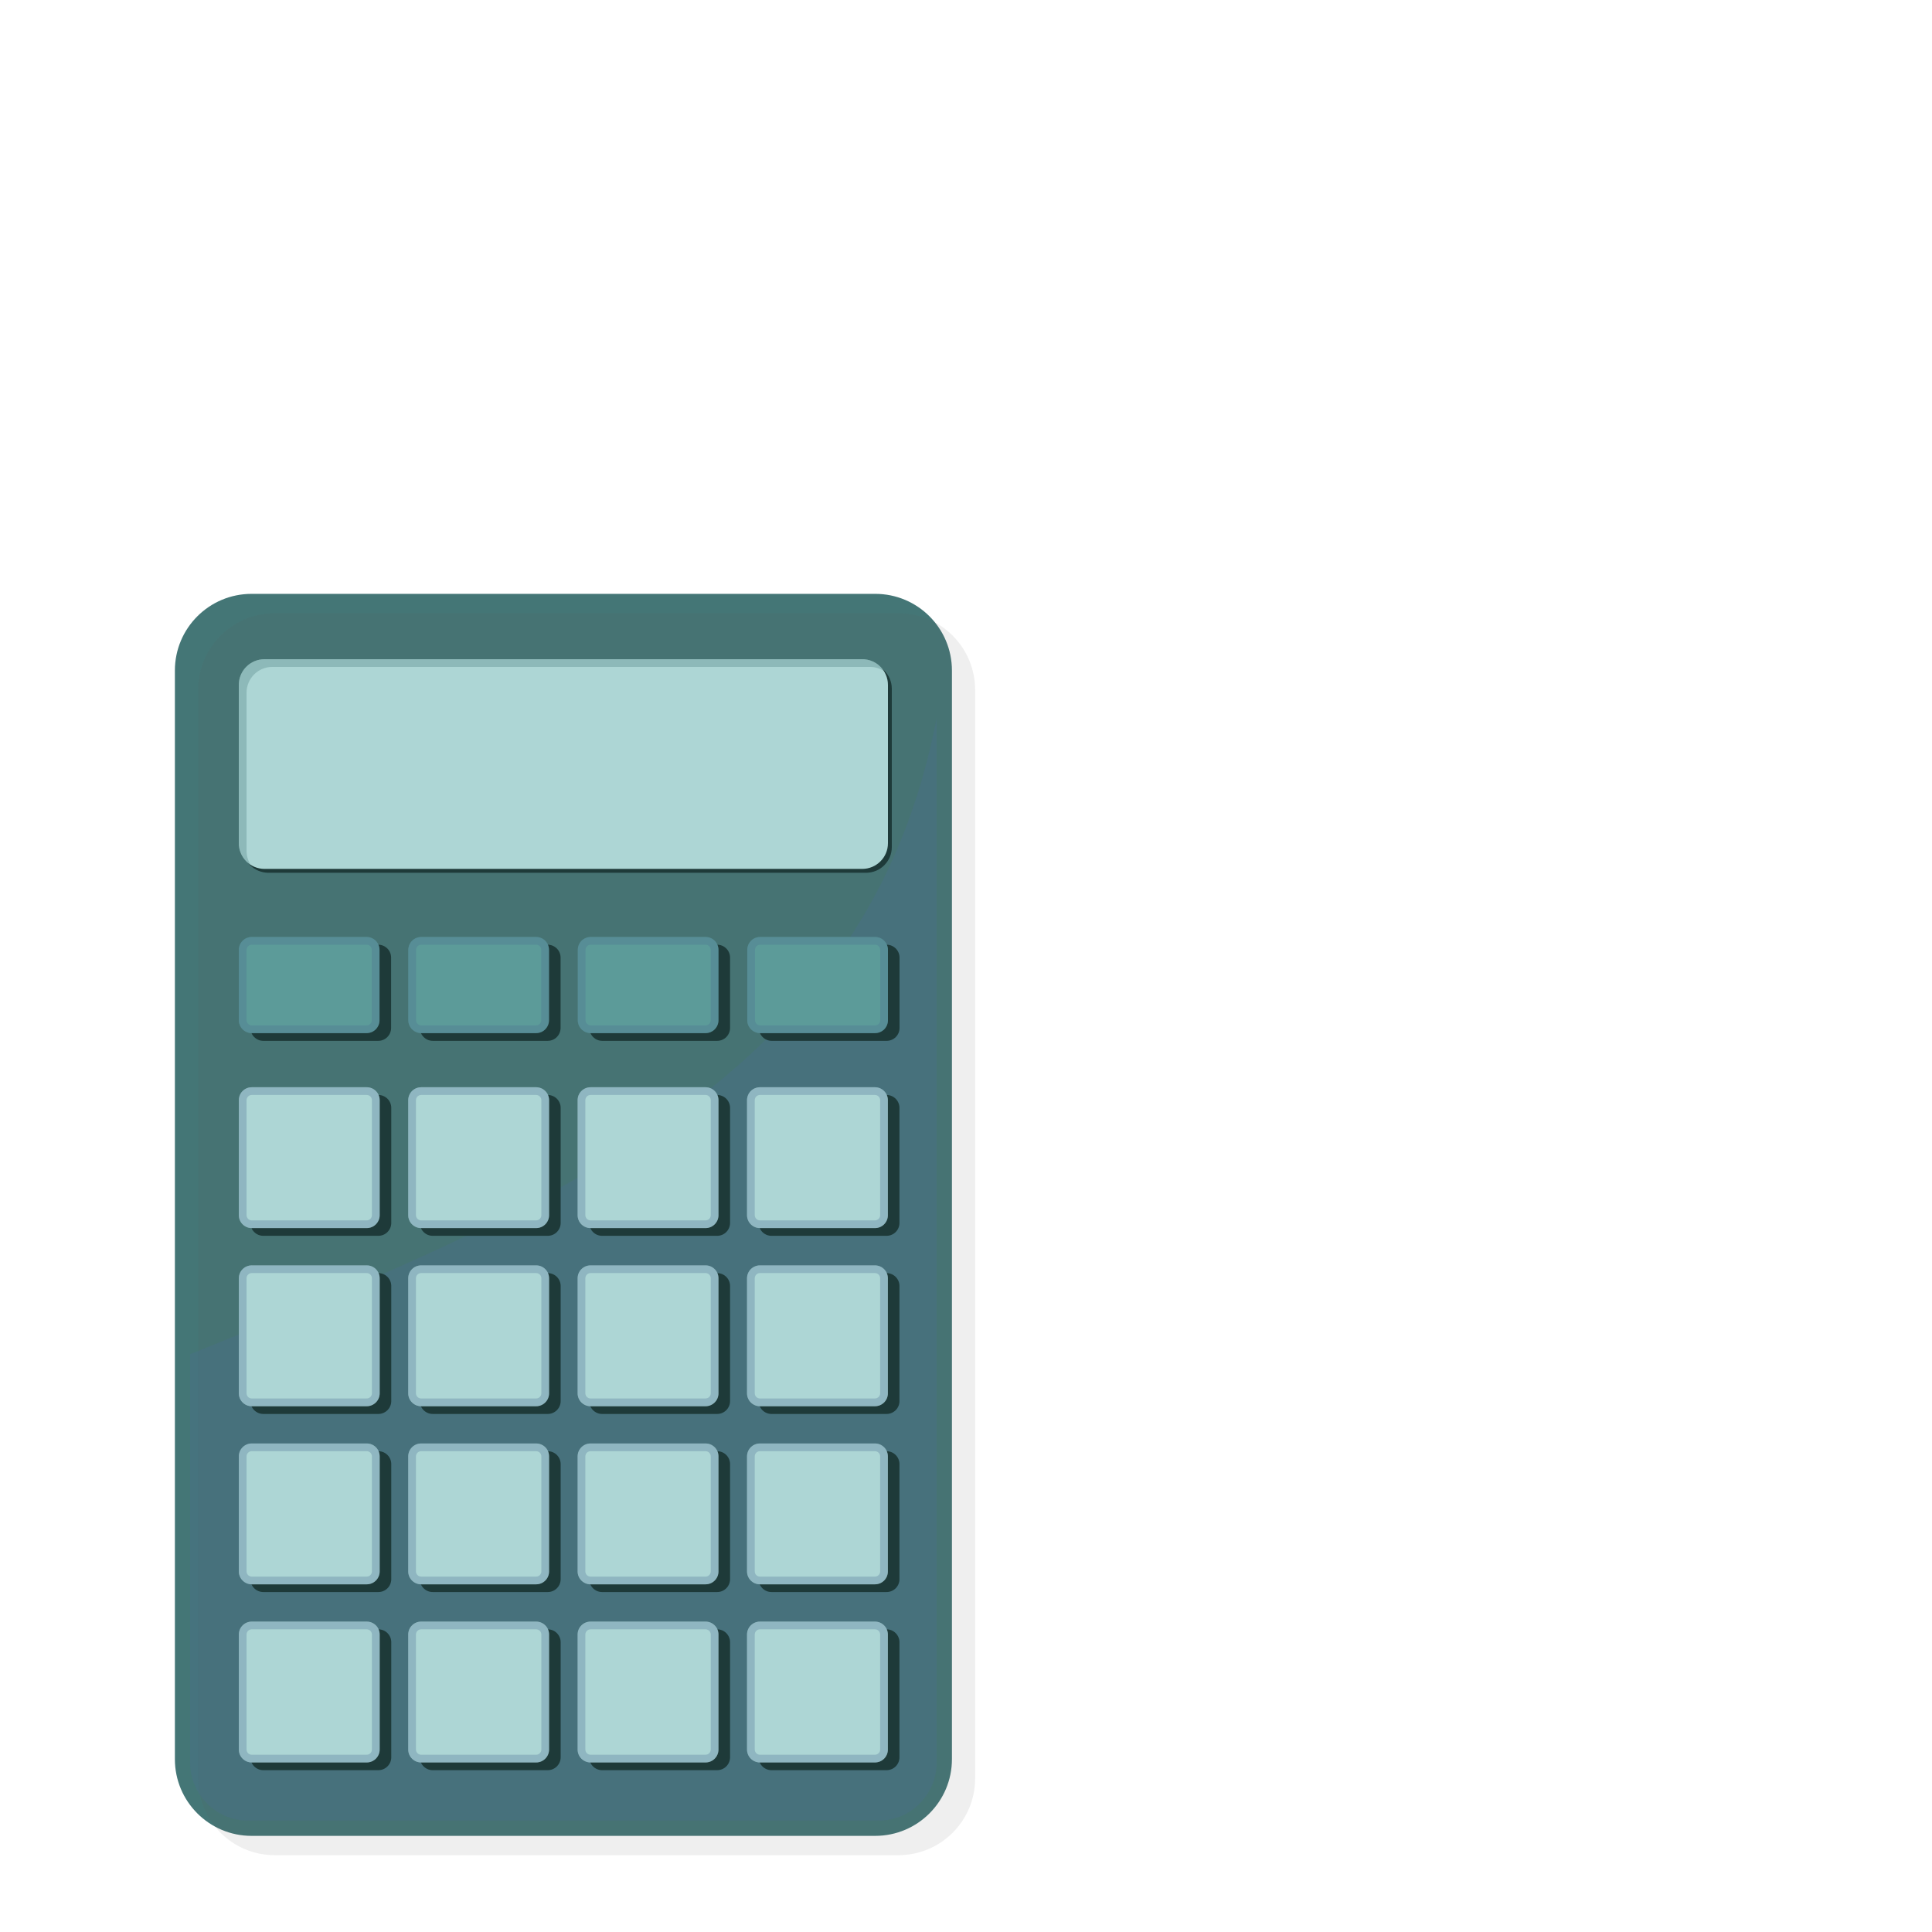 <?xml version="1.0" encoding="UTF-8"?> <!-- Generator: Adobe Illustrator 24.1.2, SVG Export Plug-In . SVG Version: 6.00 Build 0) --> <svg xmlns="http://www.w3.org/2000/svg" xmlns:xlink="http://www.w3.org/1999/xlink" x="0px" y="0px" viewBox="0 0 500 500" style="enable-background:new 0 0 500 500;" xml:space="preserve"> <style type="text/css"> .st0{display:none;} .st1{display:inline;fill:#CCDEF3;} .st2{display:inline;opacity:0.15;} .st3{display:inline;fill:#F4F4F4;} .st4{display:inline;} .st5{fill:#699B55;} .st6{fill:#447676;} .st7{fill:#CA404E;} .st8{fill:#F4C77F;} .st9{fill:#FFFFFF;} .st10{display:inline;opacity:0.5;fill:#020202;} .st11{fill:#F4F4F4;} .st12{fill:#C6DFF4;} .st13{opacity:0.5;fill:#020202;} .st14{opacity:0.1;fill:#606060;} .st15{opacity:0.3;fill:#4A6C8F;} .st16{fill:#1E3A39;} .st17{fill:#ADD6D5;} .st18{opacity:0.3;fill:#447676;} .st19{fill:#5C9B99;} .st20{opacity:0.3;} .st21{fill:#4A6C8F;} .st22{display:inline;clip-path:url(#SVGID_2_);} .st23{opacity:0.3;fill:#DC9530;} .st24{fill:#DC9530;} .st25{fill:#FFDEAE;} .st26{fill:none;stroke:#B6DDC4;stroke-width:2.477;stroke-miterlimit:10;} .st27{fill:none;stroke:#B6DDC4;stroke-width:1.239;stroke-miterlimit:10;} .st28{fill:#B6DDC4;} .st29{fill:none;stroke:#A3D5B5;stroke-width:2.477;stroke-miterlimit:10;} </style> <g id="BACKGROUND" class="st0"> <rect y="204.54" class="st1" width="500" height="295.46"></rect> </g> <g id="OBJECTS"> <g> <g class="st0"> <path class="st2" d="M446.74,475.12H288.23c-4.42,0-8-3.58-8-8V278.57c0-4.42,3.58-8,8-8h158.51c4.42,0,8,3.58,8,8v188.55 C454.74,471.53,451.16,475.12,446.74,475.12z"></path> <path class="st3" d="M445.08,473.8H286.57c-4.42,0-8-3.58-8-8V277.25c0-4.42,3.58-8,8-8h158.51c4.42,0,8,3.58,8,8V465.8 C453.08,470.22,449.5,473.8,445.08,473.8z"></path> <g class="st4"> <path class="st5" d="M345.39,297.86h-45.06c-1.19,0-2.16-0.97-2.16-2.16l0,0c0-1.19,0.97-2.16,2.16-2.16h45.06 c1.19,0,2.16,0.97,2.16,2.16l0,0C347.56,296.89,346.59,297.86,345.39,297.86z"></path> <path class="st5" d="M376.59,297.86h-21.45c-1.19,0-2.16-0.97-2.16-2.16l0,0c0-1.19,0.97-2.16,2.16-2.16h21.45 c1.19,0,2.16,0.97,2.16,2.16l0,0C378.75,296.89,377.78,297.86,376.59,297.86z"></path> <path class="st6" d="M429.21,306.38H300.33c-1.19,0-2.16-0.97-2.16-2.16l0,0c0-1.19,0.97-2.16,2.16-2.16h128.88 c1.19,0,2.16,0.97,2.16,2.16l0,0C431.37,305.42,430.41,306.38,429.21,306.38z"></path> <path class="st7" d="M371.28,324.28h-70.95c-1.19,0-2.16-0.97-2.16-2.16l0,0c0-1.19,0.97-2.16,2.16-2.16h70.95 c1.19,0,2.16,0.97,2.16,2.16l0,0C373.44,323.31,372.47,324.28,371.28,324.28z"></path> <path class="st6" d="M345.39,333.64h-45.06c-1.19,0-2.16-0.97-2.16-2.16l0,0c0-1.19,0.97-2.16,2.16-2.16h45.06 c1.19,0,2.16,0.97,2.16,2.16l0,0C347.56,332.67,346.59,333.64,345.39,333.64z"></path> <path class="st8" d="M418.3,333.64h-63.16c-1.19,0-2.16-0.97-2.16-2.16l0,0c0-1.19,0.97-2.16,2.16-2.16h63.16 c1.19,0,2.16,0.97,2.16,2.16l0,0C420.46,332.67,419.49,333.64,418.3,333.64z"></path> <path class="st6" d="M336.39,342.17h-36.06c-1.19,0-2.16-0.97-2.16-2.16l0,0c0-1.19,0.97-2.16,2.16-2.16h36.06 c1.19,0,2.16,0.97,2.16,2.16l0,0C338.55,341.2,337.58,342.17,336.39,342.17z"></path> <path class="st8" d="M363.69,360.06h-63.36c-1.19,0-2.16-0.97-2.16-2.16l0,0c0-1.19,0.97-2.16,2.16-2.16h63.36 c1.19,0,2.16,0.97,2.16,2.16l0,0C365.85,359.09,364.89,360.06,363.69,360.06z"></path> <path class="st8" d="M401.09,360.06h-28.77c-1.19,0-2.16-0.97-2.16-2.16l0,0c0-1.19,0.97-2.16,2.16-2.16h28.77 c1.19,0,2.16,0.97,2.16,2.16l0,0C403.25,359.09,402.29,360.06,401.09,360.06z"></path> <path class="st5" d="M345.39,369.43h-45.06c-1.19,0-2.16-0.97-2.16-2.16l0,0c0-1.19,0.97-2.16,2.16-2.16h45.06 c1.19,0,2.16,0.97,2.16,2.16l0,0C347.56,368.46,346.59,369.43,345.39,369.43z"></path> <path class="st7" d="M376.59,369.43h-21.45c-1.19,0-2.16-0.97-2.16-2.16l0,0c0-1.19,0.97-2.16,2.16-2.16h21.45 c1.19,0,2.16,0.97,2.16,2.16l0,0C378.75,368.46,377.78,369.43,376.59,369.43z"></path> <path class="st6" d="M429.21,377.95H300.33c-1.19,0-2.16-0.97-2.16-2.16l0,0c0-1.19,0.97-2.16,2.16-2.16h128.88 c1.19,0,2.16,0.97,2.16,2.16l0,0C431.37,376.98,430.41,377.95,429.21,377.95z"></path> <path class="st6" d="M389.05,395.84h-88.72c-1.19,0-2.16-0.97-2.16-2.16l0,0c0-1.19,0.97-2.16,2.16-2.16h88.72 c1.19,0,2.16,0.97,2.16,2.16l0,0C391.21,394.88,390.24,395.84,389.05,395.84z"></path> <path class="st5" d="M345.39,405.21h-45.06c-1.19,0-2.16-0.97-2.16-2.16l0,0c0-1.19,0.97-2.16,2.16-2.16h45.06 c1.19,0,2.16,0.97,2.16,2.16l0,0C347.56,404.24,346.59,405.21,345.39,405.21z"></path> <path class="st5" d="M387.97,405.21h-32.83c-1.19,0-2.16-0.97-2.16-2.16l0,0c0-1.19,0.97-2.16,2.16-2.16h32.83 c1.19,0,2.16,0.97,2.16,2.16l0,0C390.13,404.24,389.16,405.21,387.97,405.21z"></path> <path class="st6" d="M360.22,413.74h-59.89c-1.19,0-2.16-0.97-2.16-2.16l0,0c0-1.19,0.97-2.16,2.16-2.16h59.89 c1.19,0,2.16,0.97,2.16,2.16l0,0C362.38,412.77,361.41,413.74,360.22,413.74z"></path> <path class="st7" d="M429.21,431.63H300.33c-1.19,0-2.16-0.97-2.16-2.16l0,0c0-1.19,0.97-2.16,2.16-2.16h128.88 c1.19,0,2.16,0.97,2.16,2.16l0,0C431.37,430.66,430.41,431.63,429.21,431.63z"></path> <path class="st6" d="M345.39,440.99h-45.06c-1.19,0-2.16-0.97-2.16-2.16l0,0c0-1.19,0.97-2.16,2.16-2.16h45.06 c1.19,0,2.16,0.97,2.16,2.16l0,0C347.56,440.03,346.59,440.99,345.39,440.99z"></path> <path class="st6" d="M376.59,440.99h-21.45c-1.19,0-2.16-0.97-2.16-2.16l0,0c0-1.19,0.97-2.16,2.16-2.16h21.45 c1.19,0,2.16,0.97,2.16,2.16l0,0C378.75,440.03,377.78,440.99,376.59,440.99z"></path> <path class="st8" d="M429.21,449.52H300.33c-1.19,0-2.16-0.97-2.16-2.16l0,0c0-1.19,0.97-2.16,2.16-2.16h128.88 c1.19,0,2.16,0.97,2.16,2.16l0,0C431.37,448.55,430.41,449.52,429.21,449.52z"></path> </g> </g> <g class="st0"> <g class="st4"> <path class="st7" d="M454.74,159.98l-0.08,81.44c0,4.25-3.45,7.7-7.71,7.69l-144.56-0.14c-4.25,0-7.69-3.45-7.69-7.71 l0.08-81.44c0-4.25,3.45-7.7,7.7-7.69l144.56,0.14C451.3,152.27,454.75,155.72,454.74,159.98z"></path> <rect x="294.73" y="206.66" class="st9" width="159.96" height="21.03"></rect> </g> <path class="st10" d="M441.59,227l-82.05,22.02l-57.15-0.05c-4.25,0-7.69-3.45-7.69-7.71l0.07-75.12l52.05-13.97l82.66,0.08 l17.53,65.32C448.13,221.68,445.7,225.9,441.59,227z"></path> <g class="st4"> <path class="st11" d="M419.3,135.11l21.11,78.65c1.1,4.11-1.33,8.33-5.44,9.43l-139.62,37.47c-4.11,1.1-8.32-1.33-9.43-5.44 l-21.11-78.65c-1.1-4.11,1.33-8.33,5.44-9.43l139.62-37.47C413.98,128.57,418.2,131,419.3,135.11z"></path> <g> <rect x="291.61" y="232.26" transform="matrix(0.966 -0.259 0.259 0.966 -50.356 89.496)" class="st12" width="45.11" height="6.85"></rect> <rect x="339.19" y="219.49" transform="matrix(0.966 -0.259 0.259 0.966 -45.42 101.394)" class="st12" width="45.11" height="6.85"></rect> <rect x="386.77" y="206.72" transform="matrix(0.966 -0.259 0.259 0.966 -40.483 113.289)" class="st12" width="45.11" height="6.85"></rect> </g> <path class="st8" d="M408.67,168.02l-10.98,2.95c-6.55,1.76-13.28-2.13-15.03-8.67l-0.34-1.28c-1.76-6.55,2.13-13.28,8.67-15.03 l10.98-2.95c6.55-1.76,13.28,2.13,15.03,8.67l0.34,1.28C419.1,159.53,415.22,166.26,408.67,168.02z"></path> <path class="st7" d="M303.55,196.23l-10.98,2.95c-6.55,1.76-13.28-2.13-15.03-8.67l-0.34-1.28c-1.76-6.55,2.13-13.28,8.67-15.03 l10.98-2.95c6.55-1.76,13.28,2.13,15.03,8.67l0.34,1.28C313.98,187.75,310.1,194.48,303.55,196.23z"></path> <path class="st13" d="M419.3,135.11l21.11,78.65c1.1,4.11-1.33,8.33-5.44,9.43l-55.06,14.78c0.2-0.73,0.46-1.45,0.74-2.13 c2.04-4.84,5.62-8.85,8.76-13.06c14.59-19.59,20.08-45.68,14.63-69.49c-1.09-4.74-2.58-9.37-4.27-13.92 c-0.58-1.56-1.89-3.87-2.98-6.18l13.08-3.51C413.98,128.57,418.2,131,419.3,135.11z"></path> </g> </g> <g> <g> <g> <g> <path class="st6" d="M246.36,173.54v281.73c0,10.96-8.89,19.85-19.85,19.85H65.11c-10.97,0-19.85-8.89-19.85-19.85V173.54 c0-10.97,8.88-19.85,19.85-19.85H226.5C237.47,153.68,246.36,162.56,246.36,173.54z"></path> <path class="st14" d="M252.36,178.54v281.73c0,10.96-8.89,19.85-19.85,19.85H71.11c-10.97,0-19.85-8.89-19.85-19.85V178.54 c0-10.97,8.88-19.85,19.85-19.85H232.5C243.47,158.68,252.36,167.56,252.36,178.54z"></path> <path class="st15" d="M242.41,185.77v270.38c0,8.29-6.74,15.03-15.03,15.03H64.23c-8.29,0-15.03-6.74-15.03-15.03V350.48 C147.22,310.9,224.8,277.75,242.41,185.77z"></path> </g> </g> </g> <path class="st16" d="M224.15,225.87H69.46c-3.68,0-6.66-2.98-6.66-6.66v-40.95c0-3.68,2.98-6.66,6.66-6.66h154.68 c3.68,0,6.66,2.98,6.66,6.66v40.95C230.81,222.89,227.82,225.87,224.15,225.87z"></path> <path class="st17" d="M223.15,224.87H68.46c-3.68,0-6.66-2.98-6.66-6.66v-40.95c0-3.68,2.98-6.66,6.66-6.66h154.68 c3.68,0,6.66,2.98,6.66,6.66v40.95C229.81,221.89,226.82,224.87,223.15,224.87z"></path> <path class="st18" d="M63.81,220.21v-40.95c0-3.68,2.98-6.66,6.66-6.66h154.68c1.33,0,2.56,0.39,3.6,1.06 c-1.18-1.84-3.25-3.06-5.6-3.06H68.46c-3.68,0-6.66,2.98-6.66,6.66v40.95c0,2.35,1.22,4.41,3.06,5.6 C64.2,222.77,63.81,221.54,63.81,220.21z"></path> <g> <path class="st16" d="M97.88,269.37H68.15c-1.85,0-3.34-1.5-3.34-3.34v-18.2c0-1.85,1.5-3.34,3.34-3.34h29.73 c1.85,0,3.34,1.5,3.34,3.34v18.2C101.22,267.87,99.73,269.37,97.88,269.37z"></path> <path class="st16" d="M141.74,269.37h-29.73c-1.85,0-3.34-1.5-3.34-3.34v-18.2c0-1.85,1.5-3.34,3.34-3.34h29.73 c1.85,0,3.34,1.5,3.34,3.34v18.2C145.08,267.87,143.59,269.37,141.74,269.37z"></path> <path class="st16" d="M185.6,269.37h-29.73c-1.85,0-3.34-1.5-3.34-3.34v-18.2c0-1.85,1.5-3.34,3.34-3.34h29.73 c1.85,0,3.34,1.5,3.34,3.34v18.2C188.94,267.87,187.45,269.37,185.6,269.37z"></path> <path class="st16" d="M229.46,269.37h-29.73c-1.85,0-3.34-1.5-3.34-3.34v-18.2c0-1.85,1.5-3.34,3.34-3.34h29.73 c1.85,0,3.34,1.5,3.34,3.34v18.2C232.81,267.87,231.31,269.37,229.46,269.37z"></path> </g> <g> <path class="st16" d="M97.91,319.83H68.15c-1.85,0-3.34-1.5-3.34-3.34v-29.77c0-1.85,1.5-3.34,3.34-3.34h29.77 c1.85,0,3.34,1.5,3.34,3.34v29.77C101.26,318.33,99.76,319.83,97.91,319.83z"></path> <path class="st16" d="M141.76,319.83h-29.77c-1.85,0-3.34-1.5-3.34-3.34v-29.77c0-1.85,1.5-3.34,3.34-3.34h29.77 c1.85,0,3.34,1.5,3.34,3.34v29.77C145.1,318.33,143.6,319.83,141.76,319.83z"></path> <path class="st16" d="M185.6,319.83h-29.77c-1.85,0-3.34-1.5-3.34-3.34v-29.77c0-1.85,1.5-3.34,3.34-3.34h29.77 c1.85,0,3.34,1.5,3.34,3.34v29.77C188.94,318.33,187.45,319.83,185.6,319.83z"></path> <path class="st16" d="M229.44,319.83h-29.77c-1.85,0-3.34-1.5-3.34-3.34v-29.77c0-1.85,1.5-3.34,3.34-3.34h29.77 c1.85,0,3.34,1.5,3.34,3.34v29.77C232.79,318.33,231.29,319.83,229.44,319.83z"></path> <path class="st16" d="M97.91,365.93H68.15c-1.85,0-3.34-1.5-3.34-3.34v-29.77c0-1.85,1.5-3.34,3.34-3.34h29.77 c1.85,0,3.34,1.5,3.34,3.34v29.77C101.26,364.43,99.76,365.93,97.91,365.93z"></path> <path class="st16" d="M141.76,365.93h-29.77c-1.85,0-3.34-1.5-3.34-3.34v-29.77c0-1.85,1.5-3.34,3.34-3.34h29.77 c1.85,0,3.34,1.5,3.34,3.34v29.77C145.1,364.43,143.6,365.93,141.76,365.93z"></path> <path class="st16" d="M185.6,365.93h-29.77c-1.85,0-3.34-1.5-3.34-3.34v-29.77c0-1.85,1.5-3.34,3.34-3.34h29.77 c1.85,0,3.34,1.5,3.34,3.34v29.77C188.94,364.43,187.45,365.93,185.6,365.93z"></path> <path class="st16" d="M229.44,365.93h-29.77c-1.85,0-3.34-1.5-3.34-3.34v-29.77c0-1.85,1.5-3.34,3.34-3.34h29.77 c1.85,0,3.34,1.5,3.34,3.34v29.77C232.79,364.43,231.29,365.93,229.44,365.93z"></path> <path class="st16" d="M97.91,412.02H68.15c-1.85,0-3.34-1.5-3.34-3.34v-29.77c0-1.85,1.5-3.34,3.34-3.34h29.77 c1.85,0,3.34,1.5,3.34,3.34v29.77C101.26,410.53,99.76,412.02,97.91,412.02z"></path> <path class="st16" d="M141.76,412.02h-29.77c-1.85,0-3.34-1.5-3.34-3.34v-29.77c0-1.85,1.5-3.34,3.34-3.34h29.77 c1.85,0,3.34,1.5,3.34,3.34v29.77C145.1,410.53,143.6,412.02,141.76,412.02z"></path> <path class="st16" d="M185.6,412.02h-29.77c-1.85,0-3.34-1.5-3.34-3.34v-29.77c0-1.85,1.5-3.34,3.34-3.34h29.77 c1.85,0,3.34,1.5,3.34,3.34v29.77C188.94,410.53,187.45,412.02,185.6,412.02z"></path> <path class="st16" d="M229.44,412.02h-29.77c-1.85,0-3.34-1.5-3.34-3.34v-29.77c0-1.85,1.5-3.34,3.34-3.34h29.77 c1.85,0,3.34,1.5,3.34,3.34v29.77C232.79,410.53,231.29,412.02,229.44,412.02z"></path> <path class="st16" d="M97.91,458.12H68.15c-1.85,0-3.34-1.5-3.34-3.34v-29.77c0-1.85,1.5-3.34,3.34-3.34h29.77 c1.85,0,3.34,1.5,3.34,3.34v29.77C101.26,456.62,99.76,458.12,97.91,458.12z"></path> <path class="st16" d="M141.76,458.12h-29.77c-1.85,0-3.34-1.5-3.34-3.34v-29.77c0-1.85,1.5-3.34,3.34-3.34h29.77 c1.85,0,3.34,1.5,3.34,3.34v29.77C145.1,456.62,143.6,458.12,141.76,458.12z"></path> <path class="st16" d="M185.6,458.12h-29.77c-1.85,0-3.34-1.5-3.34-3.34v-29.77c0-1.85,1.5-3.34,3.34-3.34h29.77 c1.85,0,3.34,1.5,3.34,3.34v29.77C188.94,456.62,187.45,458.12,185.6,458.12z"></path> <path class="st16" d="M229.44,458.12h-29.77c-1.85,0-3.34-1.5-3.34-3.34v-29.77c0-1.85,1.5-3.34,3.34-3.34h29.77 c1.85,0,3.34,1.5,3.34,3.34v29.77C232.79,456.62,231.29,458.12,229.44,458.12z"></path> </g> <g> <path class="st19" d="M94.88,267.37H65.15c-1.85,0-3.34-1.5-3.34-3.34v-18.2c0-1.85,1.5-3.34,3.34-3.34h29.73 c1.85,0,3.34,1.5,3.34,3.34v18.2C98.22,265.87,96.73,267.37,94.88,267.37z"></path> <path class="st19" d="M138.74,267.37h-29.73c-1.85,0-3.34-1.5-3.34-3.34v-18.2c0-1.85,1.5-3.34,3.34-3.34h29.73 c1.85,0,3.34,1.5,3.34,3.34v18.2C142.08,265.87,140.59,267.37,138.74,267.37z"></path> <path class="st19" d="M182.6,267.37h-29.73c-1.85,0-3.34-1.5-3.34-3.34v-18.2c0-1.85,1.5-3.34,3.34-3.34h29.73 c1.85,0,3.34,1.5,3.34,3.34v18.2C185.94,265.87,184.45,267.37,182.6,267.37z"></path> <path class="st19" d="M226.46,267.37h-29.73c-1.85,0-3.34-1.5-3.34-3.34v-18.2c0-1.85,1.5-3.34,3.34-3.34h29.73 c1.85,0,3.34,1.5,3.34,3.34v18.2C229.81,265.87,228.31,267.37,226.46,267.37z"></path> </g> <g> <path class="st17" d="M94.91,317.83H65.15c-1.85,0-3.34-1.5-3.34-3.34v-29.77c0-1.85,1.5-3.34,3.34-3.34h29.77 c1.85,0,3.34,1.5,3.34,3.34v29.77C98.26,316.33,96.76,317.83,94.91,317.83z"></path> <path class="st17" d="M138.76,317.83h-29.77c-1.85,0-3.34-1.5-3.34-3.34v-29.77c0-1.85,1.5-3.34,3.34-3.34h29.77 c1.85,0,3.34,1.5,3.34,3.34v29.77C142.1,316.33,140.6,317.83,138.76,317.83z"></path> <path class="st17" d="M182.6,317.83h-29.77c-1.85,0-3.34-1.5-3.34-3.34v-29.77c0-1.85,1.5-3.34,3.34-3.34h29.77 c1.85,0,3.34,1.5,3.34,3.34v29.77C185.94,316.33,184.45,317.83,182.6,317.83z"></path> <path class="st17" d="M226.44,317.83h-29.77c-1.85,0-3.34-1.5-3.34-3.34v-29.77c0-1.85,1.5-3.34,3.34-3.34h29.77 c1.85,0,3.34,1.5,3.34,3.34v29.77C229.79,316.33,228.29,317.83,226.44,317.83z"></path> <path class="st17" d="M94.91,363.93H65.15c-1.85,0-3.34-1.5-3.34-3.34v-29.77c0-1.85,1.5-3.34,3.34-3.34h29.77 c1.85,0,3.34,1.5,3.34,3.34v29.77C98.26,362.43,96.76,363.93,94.91,363.93z"></path> <path class="st17" d="M138.76,363.93h-29.77c-1.85,0-3.34-1.5-3.34-3.34v-29.77c0-1.85,1.5-3.34,3.34-3.34h29.77 c1.85,0,3.34,1.5,3.34,3.34v29.77C142.1,362.43,140.6,363.93,138.76,363.93z"></path> <path class="st17" d="M182.6,363.93h-29.77c-1.85,0-3.34-1.5-3.34-3.34v-29.77c0-1.85,1.5-3.34,3.34-3.34h29.77 c1.85,0,3.34,1.5,3.34,3.34v29.77C185.94,362.43,184.45,363.93,182.6,363.93z"></path> <path class="st17" d="M226.44,363.93h-29.77c-1.85,0-3.34-1.5-3.34-3.34v-29.77c0-1.85,1.5-3.34,3.34-3.34h29.77 c1.85,0,3.34,1.5,3.34,3.34v29.77C229.79,362.43,228.29,363.93,226.44,363.93z"></path> <path class="st17" d="M94.91,410.02H65.15c-1.85,0-3.34-1.5-3.34-3.34v-29.77c0-1.85,1.5-3.34,3.34-3.34h29.77 c1.85,0,3.34,1.5,3.34,3.34v29.77C98.26,408.53,96.76,410.02,94.91,410.02z"></path> <path class="st17" d="M138.76,410.02h-29.77c-1.85,0-3.34-1.5-3.34-3.34v-29.77c0-1.85,1.5-3.34,3.34-3.34h29.77 c1.85,0,3.34,1.5,3.34,3.34v29.77C142.1,408.53,140.6,410.02,138.76,410.02z"></path> <path class="st17" d="M182.6,410.02h-29.77c-1.85,0-3.34-1.5-3.34-3.34v-29.77c0-1.85,1.5-3.34,3.34-3.34h29.77 c1.85,0,3.34,1.5,3.34,3.34v29.77C185.94,408.53,184.45,410.02,182.6,410.02z"></path> <path class="st17" d="M226.44,410.02h-29.77c-1.85,0-3.34-1.5-3.34-3.34v-29.77c0-1.85,1.5-3.34,3.34-3.34h29.77 c1.85,0,3.34,1.5,3.34,3.34v29.77C229.79,408.53,228.29,410.02,226.44,410.02z"></path> <path class="st17" d="M94.91,456.12H65.15c-1.85,0-3.34-1.5-3.34-3.34v-29.77c0-1.85,1.5-3.34,3.34-3.34h29.77 c1.85,0,3.34,1.5,3.34,3.34v29.77C98.26,454.62,96.76,456.12,94.91,456.12z"></path> <path class="st17" d="M138.76,456.12h-29.77c-1.85,0-3.34-1.5-3.34-3.34v-29.77c0-1.85,1.5-3.34,3.34-3.34h29.77 c1.85,0,3.34,1.5,3.34,3.34v29.77C142.1,454.62,140.6,456.12,138.76,456.12z"></path> <path class="st17" d="M182.6,456.12h-29.77c-1.85,0-3.34-1.5-3.34-3.34v-29.77c0-1.85,1.5-3.34,3.34-3.34h29.77 c1.85,0,3.34,1.5,3.34,3.34v29.77C185.94,454.62,184.45,456.12,182.6,456.12z"></path> <path class="st17" d="M226.44,456.12h-29.77c-1.85,0-3.34-1.5-3.34-3.34v-29.77c0-1.85,1.5-3.34,3.34-3.34h29.77 c1.85,0,3.34,1.5,3.34,3.34v29.77C229.79,454.62,228.29,456.12,226.44,456.12z"></path> </g> <g class="st20"> <g> <path class="st21" d="M94.88,244.49c0.74,0,1.34,0.6,1.34,1.34v18.2c0,0.74-0.6,1.34-1.34,1.34H65.15 c-0.74,0-1.34-0.6-1.34-1.34v-18.2c0-0.74,0.6-1.34,1.34-1.34H94.88 M94.88,242.49H65.15c-1.85,0-3.34,1.5-3.34,3.34v18.2 c0,1.85,1.5,3.34,3.34,3.34h29.73c1.85,0,3.34-1.5,3.34-3.34v-18.2C98.22,243.98,96.73,242.49,94.88,242.49L94.88,242.49z"></path> </g> <g> <path class="st21" d="M138.74,244.49c0.74,0,1.34,0.6,1.34,1.34v18.2c0,0.74-0.6,1.34-1.34,1.34h-29.73 c-0.74,0-1.34-0.6-1.34-1.34v-18.2c0-0.74,0.6-1.34,1.34-1.34H138.74 M138.74,242.49h-29.73c-1.85,0-3.34,1.5-3.34,3.34v18.2 c0,1.85,1.5,3.34,3.34,3.34h29.73c1.85,0,3.34-1.5,3.34-3.34v-18.2C142.08,243.98,140.59,242.49,138.74,242.49L138.74,242.49z"></path> </g> <g> <path class="st21" d="M182.6,244.49c0.74,0,1.34,0.6,1.34,1.34v18.2c0,0.74-0.6,1.34-1.34,1.34h-29.73 c-0.74,0-1.34-0.6-1.34-1.34v-18.2c0-0.74,0.6-1.34,1.34-1.34H182.6 M182.6,242.49h-29.73c-1.85,0-3.34,1.5-3.34,3.34v18.2 c0,1.85,1.5,3.34,3.34,3.34h29.73c1.85,0,3.34-1.5,3.34-3.34v-18.2C185.94,243.98,184.45,242.49,182.6,242.49L182.6,242.49z"></path> </g> <g> <path class="st21" d="M226.46,244.49c0.74,0,1.34,0.6,1.34,1.34v18.2c0,0.74-0.6,1.34-1.34,1.34h-29.73 c-0.74,0-1.34-0.6-1.34-1.34v-18.2c0-0.74,0.6-1.34,1.34-1.34H226.46 M226.46,242.49h-29.73c-1.85,0-3.34,1.5-3.34,3.34v18.2 c0,1.85,1.5,3.34,3.34,3.34h29.73c1.85,0,3.34-1.5,3.34-3.34v-18.2C229.81,243.98,228.31,242.49,226.46,242.49L226.46,242.49z"></path> </g> </g> <g class="st20"> <g> <path class="st21" d="M94.91,283.38c0.74,0,1.34,0.6,1.34,1.34v29.77c0,0.74-0.6,1.34-1.34,1.34H65.15 c-0.74,0-1.34-0.6-1.34-1.34v-29.77c0-0.74,0.6-1.34,1.34-1.34H94.91 M94.91,281.38H65.15c-1.85,0-3.34,1.5-3.34,3.34v29.77 c0,1.85,1.5,3.34,3.34,3.34h29.77c1.85,0,3.34-1.5,3.34-3.34v-29.77C98.26,282.87,96.76,281.38,94.91,281.38L94.91,281.38z"></path> </g> <g> <path class="st21" d="M138.76,283.38c0.74,0,1.34,0.6,1.34,1.34v29.77c0,0.74-0.6,1.34-1.34,1.34h-29.77 c-0.74,0-1.34-0.6-1.34-1.34v-29.77c0-0.74,0.6-1.34,1.34-1.34H138.76 M138.76,281.38h-29.77c-1.85,0-3.34,1.5-3.34,3.34v29.77 c0,1.85,1.5,3.34,3.34,3.34h29.77c1.85,0,3.34-1.5,3.34-3.34v-29.77C142.1,282.87,140.6,281.38,138.76,281.38L138.76,281.38z"></path> </g> <g> <path class="st21" d="M182.6,283.38c0.74,0,1.34,0.6,1.34,1.34v29.77c0,0.74-0.6,1.34-1.34,1.34h-29.77 c-0.74,0-1.34-0.6-1.34-1.34v-29.77c0-0.74,0.6-1.34,1.34-1.34H182.6 M182.6,281.38h-29.77c-1.85,0-3.34,1.5-3.34,3.34v29.77 c0,1.85,1.5,3.34,3.34,3.34h29.77c1.85,0,3.34-1.5,3.34-3.34v-29.77C185.94,282.87,184.45,281.38,182.6,281.38L182.6,281.38z"></path> </g> <g> <path class="st21" d="M226.44,283.38c0.74,0,1.34,0.6,1.34,1.34v29.77c0,0.74-0.6,1.34-1.34,1.34h-29.77 c-0.74,0-1.34-0.6-1.34-1.34v-29.77c0-0.74,0.6-1.34,1.34-1.34H226.44 M226.44,281.38h-29.77c-1.85,0-3.34,1.5-3.34,3.34v29.77 c0,1.85,1.5,3.34,3.34,3.34h29.77c1.85,0,3.34-1.5,3.34-3.34v-29.77C229.79,282.87,228.29,281.38,226.44,281.38L226.44,281.38z "></path> </g> <g> <path class="st21" d="M94.91,329.47c0.74,0,1.34,0.6,1.34,1.34v29.77c0,0.74-0.6,1.34-1.34,1.34H65.15 c-0.74,0-1.34-0.6-1.34-1.34v-29.77c0-0.74,0.6-1.34,1.34-1.34H94.91 M94.91,327.47H65.15c-1.85,0-3.34,1.5-3.34,3.34v29.77 c0,1.85,1.5,3.34,3.34,3.34h29.77c1.85,0,3.34-1.5,3.34-3.34v-29.77C98.26,328.97,96.76,327.47,94.91,327.47L94.91,327.47z"></path> </g> <g> <path class="st21" d="M138.76,329.47c0.74,0,1.34,0.6,1.34,1.34v29.77c0,0.74-0.6,1.34-1.34,1.34h-29.77 c-0.74,0-1.34-0.6-1.34-1.34v-29.77c0-0.74,0.6-1.34,1.34-1.34H138.76 M138.76,327.47h-29.77c-1.85,0-3.34,1.5-3.34,3.34v29.77 c0,1.85,1.5,3.34,3.34,3.34h29.77c1.85,0,3.34-1.5,3.34-3.34v-29.77C142.1,328.97,140.6,327.47,138.76,327.47L138.76,327.47z"></path> </g> <g> <path class="st21" d="M182.6,329.47c0.74,0,1.34,0.6,1.34,1.34v29.77c0,0.74-0.6,1.34-1.34,1.34h-29.77 c-0.74,0-1.34-0.6-1.34-1.34v-29.77c0-0.74,0.6-1.34,1.34-1.34H182.6 M182.6,327.47h-29.77c-1.85,0-3.34,1.5-3.34,3.34v29.77 c0,1.85,1.5,3.34,3.34,3.34h29.77c1.85,0,3.34-1.5,3.34-3.34v-29.77C185.94,328.97,184.45,327.47,182.6,327.47L182.6,327.47z"></path> </g> <g> <path class="st21" d="M226.44,329.47c0.74,0,1.34,0.6,1.34,1.34v29.77c0,0.74-0.6,1.34-1.34,1.34h-29.77 c-0.74,0-1.34-0.6-1.34-1.34v-29.77c0-0.74,0.6-1.34,1.34-1.34H226.44 M226.44,327.47h-29.77c-1.85,0-3.34,1.5-3.34,3.34v29.77 c0,1.85,1.5,3.34,3.34,3.34h29.77c1.85,0,3.34-1.5,3.34-3.34v-29.77C229.79,328.97,228.29,327.47,226.44,327.47L226.44,327.47z "></path> </g> <g> <path class="st21" d="M94.91,375.57c0.74,0,1.34,0.6,1.34,1.34v29.77c0,0.74-0.6,1.34-1.34,1.34H65.15 c-0.74,0-1.34-0.6-1.34-1.34v-29.77c0-0.74,0.6-1.34,1.34-1.34H94.91 M94.91,373.57H65.15c-1.85,0-3.34,1.5-3.34,3.34v29.77 c0,1.85,1.5,3.34,3.34,3.34h29.77c1.85,0,3.34-1.5,3.34-3.34v-29.77C98.26,375.07,96.76,373.57,94.91,373.57L94.91,373.57z"></path> </g> <g> <path class="st21" d="M138.76,375.57c0.74,0,1.34,0.6,1.34,1.34v29.77c0,0.74-0.6,1.34-1.34,1.34h-29.77 c-0.74,0-1.34-0.6-1.34-1.34v-29.77c0-0.74,0.6-1.34,1.34-1.34H138.76 M138.76,373.57h-29.77c-1.85,0-3.34,1.5-3.34,3.34v29.77 c0,1.85,1.5,3.34,3.34,3.34h29.77c1.85,0,3.34-1.5,3.34-3.34v-29.77C142.1,375.07,140.6,373.57,138.76,373.57L138.76,373.57z"></path> </g> <g> <path class="st21" d="M182.6,375.57c0.74,0,1.34,0.6,1.34,1.34v29.77c0,0.74-0.6,1.34-1.34,1.34h-29.77 c-0.74,0-1.34-0.6-1.34-1.34v-29.77c0-0.74,0.6-1.34,1.34-1.34H182.6 M182.6,373.57h-29.77c-1.85,0-3.34,1.5-3.34,3.34v29.77 c0,1.85,1.5,3.34,3.34,3.34h29.77c1.85,0,3.34-1.5,3.34-3.34v-29.77C185.94,375.07,184.45,373.57,182.6,373.57L182.6,373.57z"></path> </g> <g> <path class="st21" d="M226.44,375.57c0.74,0,1.34,0.6,1.34,1.34v29.77c0,0.74-0.6,1.34-1.34,1.34h-29.77 c-0.74,0-1.34-0.6-1.34-1.34v-29.77c0-0.74,0.6-1.34,1.34-1.34H226.44 M226.44,373.57h-29.77c-1.85,0-3.34,1.5-3.34,3.34v29.77 c0,1.85,1.5,3.34,3.34,3.34h29.77c1.85,0,3.34-1.5,3.34-3.34v-29.77C229.79,375.07,228.29,373.57,226.44,373.57L226.44,373.57z "></path> </g> <g> <path class="st21" d="M94.91,421.67c0.74,0,1.34,0.6,1.34,1.34v29.77c0,0.74-0.6,1.34-1.34,1.34H65.15 c-0.74,0-1.34-0.6-1.34-1.34v-29.77c0-0.74,0.6-1.34,1.34-1.34H94.91 M94.91,419.67H65.15c-1.85,0-3.34,1.5-3.34,3.34v29.77 c0,1.85,1.5,3.34,3.34,3.34h29.77c1.85,0,3.34-1.5,3.34-3.34v-29.77C98.26,421.17,96.76,419.67,94.91,419.67L94.91,419.67z"></path> </g> <g> <path class="st21" d="M138.76,421.67c0.74,0,1.34,0.6,1.34,1.34v29.77c0,0.74-0.6,1.34-1.34,1.34h-29.77 c-0.74,0-1.34-0.6-1.34-1.34v-29.77c0-0.74,0.6-1.34,1.34-1.34H138.76 M138.76,419.67h-29.77c-1.85,0-3.34,1.5-3.34,3.34v29.77 c0,1.85,1.5,3.34,3.34,3.34h29.77c1.85,0,3.34-1.5,3.34-3.34v-29.77C142.1,421.17,140.6,419.67,138.76,419.67L138.76,419.67z"></path> </g> <g> <path class="st21" d="M182.6,421.67c0.74,0,1.34,0.6,1.34,1.34v29.77c0,0.74-0.6,1.34-1.34,1.34h-29.77 c-0.74,0-1.34-0.6-1.34-1.34v-29.77c0-0.74,0.6-1.34,1.34-1.34H182.6 M182.6,419.67h-29.77c-1.85,0-3.34,1.5-3.34,3.34v29.77 c0,1.85,1.5,3.34,3.34,3.34h29.77c1.85,0,3.34-1.5,3.34-3.34v-29.77C185.94,421.17,184.45,419.67,182.6,419.67L182.6,419.67z"></path> </g> <g> <path class="st21" d="M226.44,421.67c0.74,0,1.34,0.6,1.34,1.34v29.77c0,0.74-0.6,1.34-1.34,1.34h-29.77 c-0.74,0-1.34-0.6-1.34-1.34v-29.77c0-0.74,0.6-1.34,1.34-1.34H226.44 M226.44,419.67h-29.77c-1.85,0-3.34,1.5-3.34,3.34v29.77 c0,1.85,1.5,3.34,3.34,3.34h29.77c1.85,0,3.34-1.5,3.34-3.34v-29.77C229.79,421.17,228.29,419.67,226.44,419.67L226.44,419.67z "></path> </g> </g> </g> </g> <g class="st0"> <defs> <rect id="SVGID_1_" width="500" height="500"></rect> </defs> <clipPath id="SVGID_2_" class="st4"> <use xlink:href="#SVGID_1_" style="overflow:visible;"></use> </clipPath> <g class="st22"> <g> <ellipse transform="matrix(0.707 -0.707 0.707 0.707 -8.265 195.431)" class="st14" cx="231.77" cy="107.69" rx="40.92" ry="40.92"></ellipse> <ellipse transform="matrix(0.707 -0.707 0.707 0.707 -6.901 190.724)" class="st8" cx="226.77" cy="103.69" rx="40.92" ry="40.92"></ellipse> <path class="st23" d="M265.73,103.69c0,21.48-17.47,38.95-38.95,38.95c-14.68,0-27.49-8.16-34.13-20.18 c5.57,3.08,11.97,4.82,18.77,4.82c21.48,0,38.95-17.47,38.95-38.95c0-6.8-1.75-13.2-4.82-18.77 C257.57,76.21,265.73,89.02,265.73,103.69z"></path> <circle class="st24" cx="226.77" cy="103.69" r="29.96"></circle> <g> <path class="st25" d="M235.24,103.09c1.28,0.85,2.35,2.02,3.2,3.52c0.85,1.49,1.28,3.39,1.28,5.68c0,1.84-0.44,3.55-1.33,5.13 c-0.89,1.58-2.2,2.89-3.93,3.93c-1.74,1.04-3.8,1.67-6.2,1.88v3.18h-4.37v-3.28c-3.92-0.45-7.4-1.77-10.42-3.96l3.33-5.89 c1.01,0.73,2.14,1.37,3.41,1.93c1.27,0.56,2.49,0.96,3.67,1.2v-10.26c-2.57-1.08-4.62-2.41-6.15-4.01 c-1.53-1.6-2.29-3.78-2.29-6.56c0-3.06,0.95-5.57,2.84-7.55c1.89-1.98,4.45-3.18,7.68-3.59v-3.44h4.38v3.49 c2.01,0.17,3.77,0.56,5.26,1.17c1.49,0.61,2.99,1.4,4.48,2.37l-2.86,5.78c-2.57-1.39-4.86-2.26-6.87-2.6v9.53l0.26,0.1 C232.41,101.49,233.95,102.24,235.24,103.09z M223.26,95c0,1.35,0.9,2.59,2.71,3.7V91.4C224.16,91.96,223.26,93.15,223.26,95z M230.86,114.97c0.66-0.68,0.99-1.57,0.99-2.68c0-1.6-1.2-3.02-3.59-4.27v8.33C229.33,116.11,230.2,115.65,230.86,114.97z"></path> </g> <path class="st23" d="M254.77,103.69c0,15.44-12.56,28-28,28c-10.68,0-19.99-6.02-24.71-14.83c3.93,2.1,8.41,3.29,13.17,3.29 c15.44,0,27.99-12.56,27.99-28c0-4.75-1.19-9.24-3.29-13.17C248.76,83.71,254.77,93.01,254.77,103.69z"></path> </g> <g> <rect x="297.76" y="-33.54" transform="matrix(0.903 -0.429 0.429 0.903 29.16 174.23)" class="st19" width="205.56" height="112.12"></rect> <rect x="307.1" y="-24.2" transform="matrix(0.903 -0.429 0.429 0.903 29.16 174.231)" class="st26" width="186.87" height="93.44"></rect> <rect x="310.84" y="-20.46" transform="matrix(0.903 -0.429 0.429 0.903 29.16 174.23)" class="st27" width="179.4" height="85.96"></rect> <g> <g> <path class="st28" d="M379.75,7.59l11.35-8.99l4.32-2.06l17.56,36.92l4.82-2.29l4.48,9.41l-20.16,9.59l-4.48-9.41l5.51-2.62 l-13.08-27.51l-7.23,3.44L379.75,7.59z"></path> </g> </g> <path class="st28" d="M335.13,32.94c-9.32,4.43-13.28,15.58-8.85,24.9s15.58,13.28,24.9,8.85c9.32-4.43,13.28-15.58,8.85-24.9 C355.6,32.46,344.45,28.5,335.13,32.94z M340.12,48.56c0.47,0.19,1.21,0.25,2.24,0.18c1.89-0.14,3.38-0.03,4.45,0.3 c1.07,0.34,1.91,1.15,2.52,2.43c0.6,1.26,0.7,2.43,0.29,3.51c-0.4,1.08-1.24,2.01-2.5,2.77l1,2.11l-1.69,0.81l-1-2.1 c-1.42,0.51-2.75,0.57-3.98,0.18c-1.23-0.39-2.23-1.39-3-3.01l3.11-1.48c0.46,0.97,1,1.56,1.62,1.75 c0.62,0.2,1.27,0.13,1.96-0.2c0.65-0.31,1.07-0.72,1.25-1.21c0.18-0.5,0.13-1.05-0.16-1.64c-0.28-0.59-0.67-0.98-1.16-1.18 c-0.49-0.2-1.22-0.26-2.19-0.19c-1.89,0.18-3.37,0.11-4.44-0.22c-1.07-0.33-1.92-1.16-2.55-2.47c-0.58-1.22-0.67-2.38-0.28-3.49 c0.4-1.11,1.22-2.04,2.47-2.8L337,40.32l1.69-0.81l1.1,2.31c1.37-0.42,2.61-0.37,3.72,0.14c1.11,0.51,2,1.48,2.68,2.9 l-3.11,1.48c-0.41-0.86-0.89-1.43-1.44-1.71c-0.55-0.28-1.13-0.28-1.73,0.01c-0.62,0.3-1,0.69-1.13,1.17 c-0.13,0.48-0.05,1.02,0.23,1.62C339.28,48,339.65,48.37,340.12,48.56z"></path> <path class="st28" d="M449.44-21.43c-9.32,4.43-13.28,15.58-8.85,24.9c4.43,9.32,15.58,13.28,24.9,8.85s13.28-15.58,8.85-24.9 C469.91-21.91,458.76-25.87,449.44-21.43z M454.42-5.81c0.47,0.19,1.21,0.25,2.24,0.18c1.89-0.14,3.38-0.03,4.45,0.3 c1.07,0.34,1.91,1.15,2.52,2.43c0.6,1.26,0.7,2.43,0.29,3.51c-0.4,1.08-1.24,2.01-2.5,2.77l1,2.11l-1.69,0.81l-1-2.1 c-1.42,0.51-2.75,0.57-3.98,0.18c-1.23-0.39-2.23-1.39-3-3.01l3.11-1.48c0.46,0.97,1,1.56,1.62,1.75 c0.62,0.2,1.27,0.13,1.96-0.2c0.65-0.31,1.07-0.72,1.25-1.21c0.18-0.5,0.13-1.05-0.16-1.64c-0.28-0.59-0.67-0.98-1.16-1.18 c-0.49-0.2-1.22-0.26-2.19-0.19c-1.89,0.18-3.37,0.11-4.44-0.22c-1.07-0.33-1.92-1.16-2.55-2.47c-0.58-1.22-0.67-2.38-0.28-3.49 c0.4-1.11,1.22-2.04,2.47-2.8l-1.09-2.29l1.69-0.81l1.1,2.31c1.37-0.42,2.61-0.37,3.72,0.14c1.11,0.51,2,1.48,2.68,2.9 l-3.11,1.48c-0.41-0.86-0.89-1.43-1.44-1.71c-0.55-0.28-1.13-0.28-1.73,0.01c-0.62,0.3-1,0.69-1.13,1.17 c-0.13,0.48-0.05,1.02,0.23,1.62C453.58-6.37,453.95-6,454.42-5.81z"></path> <path class="st28" d="M309.51,18.22c2.22,4.66,0.24,10.23-4.42,12.45c-4.66,2.22-10.23,0.24-12.45-4.42 c-2.22-4.66-0.24-10.23,4.42-12.45C301.72,11.58,307.29,13.56,309.51,18.22z"></path> <path class="st28" d="M346.43,95.85c2.22,4.66,0.24,10.23-4.42,12.45c-4.66,2.22-10.23,0.24-12.45-4.42 c-2.22-4.66-0.24-10.23,4.42-12.45C338.64,89.21,344.22,91.19,346.43,95.85z"></path> <path class="st28" d="M471.51-58.84c2.22,4.66,0.24,10.23-4.42,12.45c-4.66,2.22-10.23,0.24-12.45-4.42 c-2.22-4.66-0.24-10.23,4.42-12.45C463.72-65.48,469.3-63.5,471.51-58.84z"></path> <path class="st28" d="M508.44,18.79c2.22,4.66,0.24,10.23-4.42,12.45c-4.66,2.22-10.23,0.24-12.45-4.42 c-2.22-4.66-0.24-10.23,4.42-12.45C500.65,12.15,506.22,14.13,508.44,18.79z"></path> <path class="st29" d="M431.64,7.72c8.17,17.18,0.87,37.73-16.31,45.9c-17.18,8.17-37.73,0.87-45.9-16.31 c-8.17-17.18-0.87-37.73,16.31-45.9C402.92-16.76,423.47-9.46,431.64,7.72z"></path> </g> <g> <rect x="-91.25" y="-1.86" transform="matrix(0.977 0.214 -0.214 0.977 11.844 -1.212)" class="st19" width="205.56" height="112.12"></rect> <rect x="-81.91" y="7.49" transform="matrix(0.977 0.214 -0.214 0.977 11.844 -1.212)" class="st26" width="186.87" height="93.44"></rect> <rect x="-31.45" y="-35.49" transform="matrix(0.214 -0.977 0.977 0.214 -43.887 53.892)" class="st27" width="85.96" height="179.4"></rect> <g> <g> <path class="st28" d="M4.24,29.67l14.47-0.15l4.68,1.02l-8.73,39.94l5.21,1.14L17.65,81.8l-21.81-4.77l2.23-10.18l5.96,1.3 l6.51-29.76l-7.82-1.71L4.24,29.67z"></path> </g> </g> <path class="st28" d="M-46.55,22.38c-10.08-2.2-20.04,4.18-22.25,14.26c-2.2,10.08,4.18,20.04,14.26,22.25 c10.08,2.2,20.04-4.18,22.25-14.26C-30.08,34.54-36.47,24.58-46.55,22.38z M-52.18,37.78c0.25,0.44,0.81,0.94,1.65,1.51 c1.58,1.05,2.69,2.04,3.33,2.96c0.64,0.92,0.81,2.08,0.5,3.47c-0.3,1.36-0.94,2.34-1.92,2.95c-0.98,0.61-2.21,0.83-3.67,0.66 l-0.5,2.28l-1.83-0.4l0.5-2.27c-1.43-0.47-2.52-1.23-3.26-2.29c-0.74-1.06-0.91-2.47-0.53-4.22l3.36,0.74 c-0.23,1.05-0.16,1.85,0.21,2.38c0.37,0.54,0.93,0.88,1.67,1.05c0.71,0.15,1.28,0.09,1.73-0.19c0.45-0.28,0.74-0.75,0.88-1.39 c0.14-0.64,0.08-1.18-0.19-1.64c-0.27-0.46-0.8-0.95-1.61-1.49c-1.61-1.01-2.73-1.98-3.37-2.9c-0.64-0.92-0.81-2.09-0.5-3.51 c0.29-1.32,0.93-2.3,1.92-2.93c0.99-0.63,2.21-0.87,3.67-0.7l0.54-2.48l1.83,0.4l-0.55,2.5c1.34,0.51,2.29,1.31,2.85,2.39 c0.56,1.08,0.68,2.39,0.34,3.93l-3.36-0.74c0.2-0.93,0.17-1.67-0.09-2.23c-0.26-0.56-0.72-0.91-1.37-1.05 c-0.68-0.15-1.21-0.07-1.61,0.23c-0.4,0.3-0.67,0.78-0.81,1.42C-52.5,36.82-52.44,37.35-52.18,37.78z"></path> <path class="st28" d="M77.11,49.41c-10.08-2.2-20.04,4.18-22.25,14.26c-2.2,10.08,4.18,20.04,14.26,22.25 s20.04-4.18,22.25-14.26C93.58,61.58,87.19,51.62,77.11,49.41z M71.47,64.82c0.25,0.44,0.81,0.94,1.65,1.51 c1.58,1.05,2.69,2.04,3.33,2.96c0.64,0.92,0.81,2.08,0.5,3.46c-0.3,1.36-0.94,2.34-1.92,2.95c-0.98,0.61-2.21,0.83-3.67,0.66 l-0.5,2.28l-1.83-0.4l0.5-2.27c-1.43-0.47-2.52-1.23-3.26-2.29c-0.74-1.06-0.91-2.47-0.53-4.22l3.36,0.74 c-0.23,1.05-0.16,1.85,0.21,2.38c0.37,0.54,0.93,0.88,1.67,1.05c0.71,0.15,1.28,0.09,1.73-0.19c0.45-0.28,0.74-0.75,0.88-1.39 c0.14-0.64,0.08-1.18-0.19-1.64c-0.27-0.46-0.8-0.95-1.61-1.49c-1.61-1.01-2.73-1.98-3.37-2.9c-0.64-0.92-0.81-2.09-0.5-3.51 c0.29-1.32,0.93-2.3,1.92-2.93c0.99-0.63,2.21-0.87,3.67-0.7l0.54-2.48l1.83,0.4l-0.55,2.5c1.34,0.51,2.29,1.31,2.85,2.39 c0.56,1.08,0.68,2.39,0.34,3.93l-3.36-0.74c0.2-0.93,0.17-1.67-0.09-2.23c-0.26-0.56-0.72-0.91-1.37-1.06 c-0.68-0.15-1.21-0.07-1.61,0.23c-0.4,0.3-0.67,0.78-0.81,1.42C71.16,63.86,71.22,64.38,71.47,64.82z"></path> <path class="st28" d="M-57.79-4.95c-1.1,5.04-6.08,8.23-11.12,7.13c-5.04-1.1-8.23-6.08-7.13-11.12 c1.1-5.04,6.08-8.23,11.12-7.13C-59.88-14.97-56.69-9.99-57.79-4.95z"></path> <path class="st28" d="M-76.15,79.03c-1.1,5.04-6.08,8.23-11.12,7.13c-5.04-1.1-8.23-6.08-7.13-11.12 c1.1-5.04,6.08-8.23,11.12-7.13C-78.24,69.01-75.05,73.99-76.15,79.03z"></path> <path class="st28" d="M117.47,33.37c-1.1,5.04-6.08,8.23-11.12,7.13s-8.23-6.08-7.13-11.12c1.1-5.04,6.08-8.23,11.12-7.13 C115.38,23.35,118.57,28.33,117.47,33.37z"></path> <path class="st28" d="M99.11,117.35c-1.1,5.04-6.08,8.23-11.12,7.13c-5.04-1.1-8.23-6.08-7.13-11.12 c1.1-5.04,6.08-8.23,11.12-7.13C97.02,107.33,100.21,112.31,99.11,117.35z"></path> <path class="st29" d="M45.18,61.56C41.12,80.15,22.76,91.92,4.17,87.86c-18.59-4.06-30.36-22.42-26.29-41.01 c4.06-18.59,22.42-30.36,41.01-26.29C37.47,24.62,49.25,42.98,45.18,61.56z"></path> </g> <g> <ellipse transform="matrix(0.156 -0.988 0.988 0.156 82.881 166.267)" class="st14" cx="138.7" cy="34.65" rx="40.92" ry="40.92"></ellipse> <ellipse transform="matrix(0.156 -0.988 0.988 0.156 82.595 157.944)" class="st8" cx="133.7" cy="30.65" rx="40.92" ry="40.92"></ellipse> <path class="st23" d="M172.65,30.65c0,21.48-17.47,38.95-38.95,38.95c-14.68,0-27.49-8.16-34.13-20.18 c5.57,3.08,11.97,4.82,18.77,4.82c21.48,0,38.95-17.47,38.95-38.95c0-6.8-1.75-13.2-4.82-18.77 C164.5,3.16,172.65,15.98,172.65,30.65z"></path> <ellipse transform="matrix(0.159 -0.987 0.987 0.159 82.221 157.793)" class="st24" cx="133.7" cy="30.65" rx="29.96" ry="29.96"></ellipse> <g> <path class="st25" d="M142.16,30.05c1.28,0.85,2.35,2.02,3.2,3.52c0.85,1.49,1.28,3.39,1.28,5.68c0,1.84-0.44,3.55-1.33,5.13 c-0.89,1.58-2.2,2.89-3.93,3.93c-1.74,1.04-3.8,1.67-6.2,1.88v3.18h-4.37v-3.28c-3.92-0.45-7.4-1.77-10.42-3.96l3.33-5.89 c1.01,0.73,2.14,1.37,3.41,1.93c1.27,0.56,2.49,0.96,3.67,1.2V33.1c-2.57-1.08-4.62-2.41-6.15-4.01 c-1.53-1.6-2.29-3.78-2.29-6.56c0-3.06,0.95-5.57,2.84-7.55c1.89-1.98,4.45-3.18,7.68-3.59V7.94h4.38v3.49 c2.01,0.17,3.77,0.56,5.26,1.17c1.49,0.61,2.99,1.4,4.48,2.37l-2.86,5.78c-2.57-1.39-4.86-2.26-6.87-2.6v9.53l0.26,0.1 C139.33,28.45,140.88,29.2,142.16,30.05z M130.19,21.95c0,1.35,0.9,2.59,2.71,3.7v-7.29 C131.09,18.92,130.19,20.11,130.19,21.95z M137.79,41.93c0.66-0.68,0.99-1.57,0.99-2.68c0-1.6-1.2-3.02-3.59-4.27v8.33 C136.26,43.06,137.13,42.6,137.79,41.93z"></path> </g> <path class="st23" d="M161.7,30.65c0,15.44-12.56,28-28,28c-10.68,0-19.99-6.02-24.71-14.83c3.93,2.1,8.41,3.29,13.17,3.29 c15.44,0,27.99-12.56,27.99-28c0-4.75-1.19-9.24-3.29-13.16C155.68,10.67,161.7,19.97,161.7,30.65z"></path> </g> <g> <circle class="st14" cx="311.37" cy="23.59" r="40.92"></circle> <circle class="st8" cx="306.37" cy="19.59" r="40.92"></circle> <path class="st23" d="M345.33,19.59c0,21.48-17.47,38.95-38.95,38.95c-14.68,0-27.49-8.16-34.13-20.18 c5.57,3.08,11.97,4.82,18.77,4.82c21.48,0,38.95-17.47,38.95-38.95c0-6.8-1.75-13.2-4.82-18.77 C337.17-7.89,345.33,4.92,345.33,19.59z"></path> <circle class="st24" cx="306.37" cy="19.59" r="29.96"></circle> <g> <path class="st25" d="M314.84,18.99c1.28,0.85,2.35,2.02,3.2,3.52c0.85,1.49,1.28,3.39,1.28,5.68c0,1.84-0.44,3.55-1.33,5.13 c-0.89,1.58-2.2,2.89-3.93,3.93c-1.74,1.04-3.8,1.67-6.2,1.88v3.18h-4.37v-3.28c-3.92-0.45-7.4-1.77-10.42-3.96l3.33-5.89 c1.01,0.73,2.14,1.37,3.41,1.93c1.27,0.56,2.49,0.96,3.67,1.2V22.04c-2.57-1.08-4.62-2.41-6.15-4.01 c-1.53-1.6-2.29-3.78-2.29-6.56c0-3.06,0.95-5.57,2.84-7.55c1.89-1.98,4.45-3.18,7.68-3.59v-3.44h4.38v3.49 c2.01,0.17,3.77,0.56,5.26,1.17c1.49,0.61,2.99,1.4,4.48,2.37l-2.86,5.78c-2.57-1.39-4.86-2.26-6.87-2.6v9.53l0.26,0.1 C312.01,17.39,313.55,18.14,314.84,18.99z M302.86,10.89c0,1.35,0.9,2.59,2.71,3.7V7.3C303.76,7.86,302.86,9.05,302.86,10.89z M310.46,30.87c0.66-0.68,0.99-1.57,0.99-2.68c0-1.6-1.2-3.02-3.59-4.27v8.33C308.93,32.01,309.8,31.54,310.46,30.87z"></path> </g> <path class="st23" d="M334.37,19.59c0,15.44-12.56,28-28,28c-10.68,0-19.99-6.02-24.71-14.83c3.93,2.1,8.41,3.29,13.17,3.29 c15.44,0,27.99-12.56,27.99-28c0-4.75-1.19-9.24-3.29-13.16C328.36-0.39,334.37,8.91,334.37,19.59z"></path> </g> </g> </g> </g> </svg> 